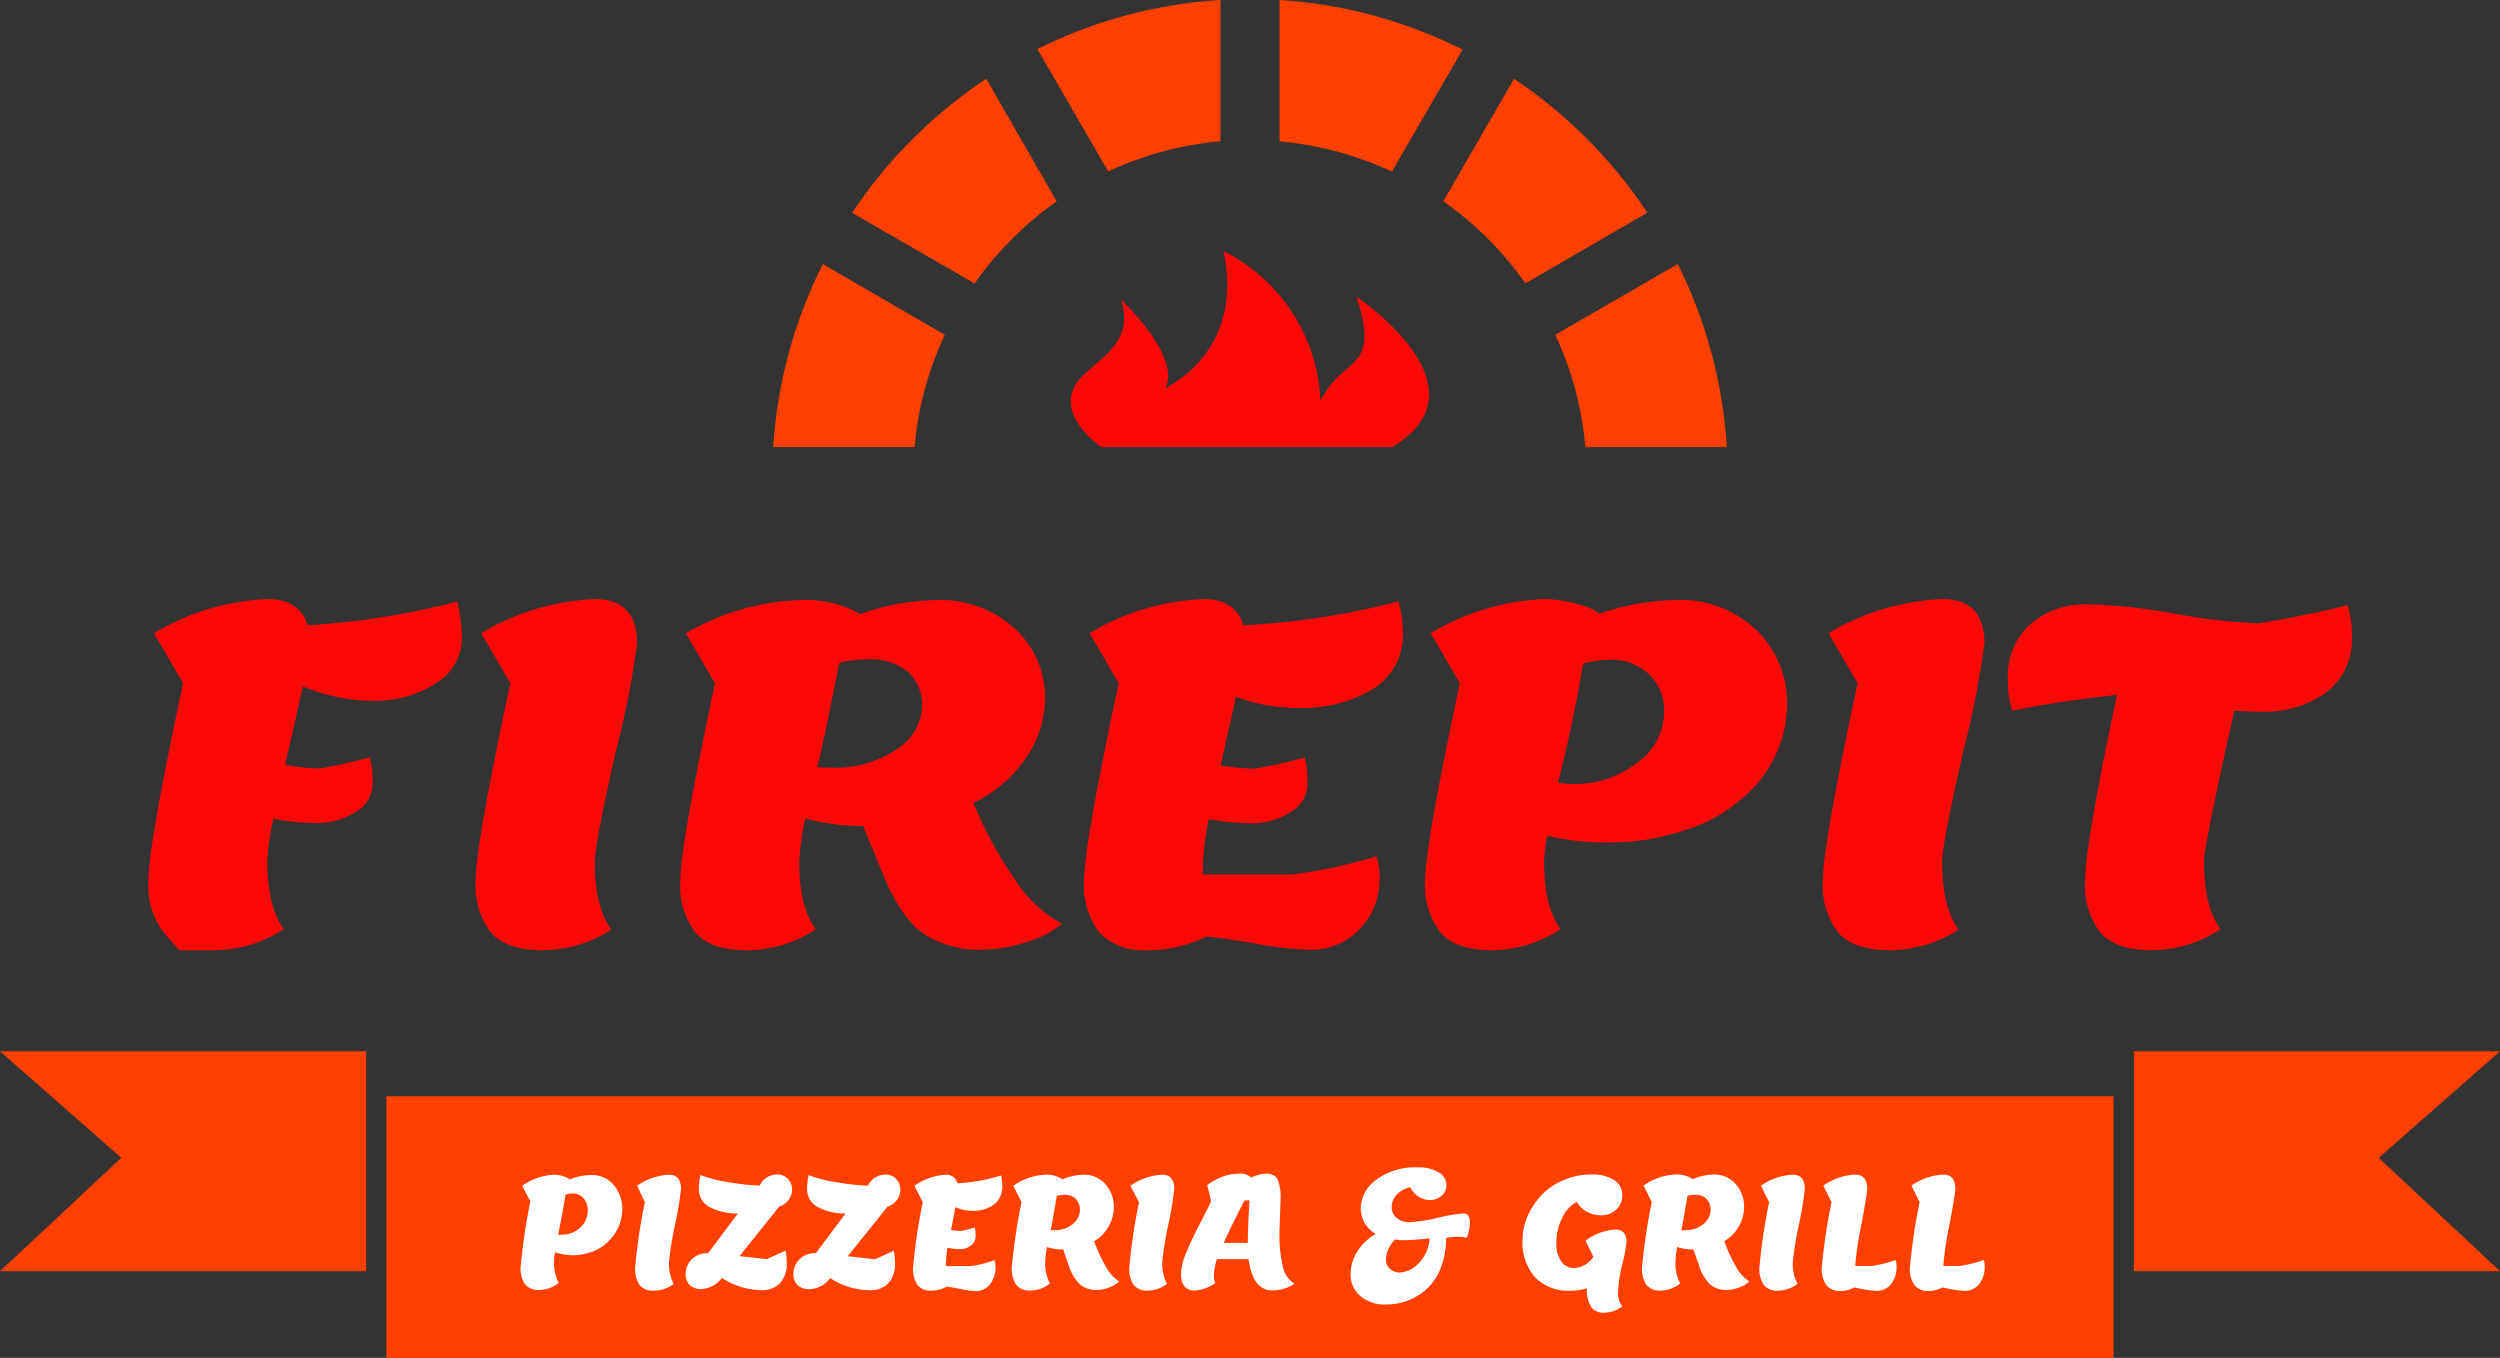 <svg xmlns="http://www.w3.org/2000/svg" viewBox="0 0 225.59 122.53"><rect x="0" y="0" width="225.59" height="122.53" fill="#333333" stroke="none"/><defs><style>.cls-1{fill:#fe0807;}.cls-2{fill:#ff4000;}.cls-3{fill:#fff;}</style></defs><title>Asset 2</title><g id="Layer_2" data-name="Layer 2"><g id="Layer_1-2" data-name="Layer 1"><path class="cls-1" d="M19.4,85.74H16.17l-1.39-1.58a7,7,0,0,1-1.39-4.72q0-3.14,3.13-17.79l-2.63-4.51a21.68,21.68,0,0,1,10.24-3.08q2.93,0,3.63,2.36a68.89,68.89,0,0,0,13.52-2.15,16.08,16.08,0,0,1,.4,3.2,4.78,4.78,0,0,1-2.41,4.23,10.17,10.17,0,0,1-5.59,1.54,16.63,16.63,0,0,1-6.36-1.31L26.86,64q-.35,1.64-1.14,5a16.23,16.23,0,0,0,3.18.34q2-.34,4.47-1a7.85,7.85,0,0,1,.25,2.34,2.94,2.94,0,0,1-1.54,2.59,6.4,6.4,0,0,1-3.48,1,20.91,20.91,0,0,1-3.93-.38,21.6,21.6,0,0,0-.55,3.83q0,4.09,1.49,6.11A11.43,11.43,0,0,1,19.4,85.74Z"/><path class="cls-1" d="M48.93,85.74q-3.23,0-4.62-1.58a7,7,0,0,1-1.39-4.72q0-3.14,3.13-17.79l-2.63-4.51a21.67,21.67,0,0,1,10.24-3.08q3.83,0,3.83,4a83.82,83.82,0,0,1-1.91,9.71q-1.91,8.4-1.91,10,0,4.09,1.49,6.11A11.43,11.43,0,0,1,48.93,85.74Z"/><path class="cls-1" d="M79.63,78.79l-1.74-4.25a21,21,0,0,1-5.22-.67,22.27,22.27,0,0,0-.55,3.88q0,4.09,1.49,6.11a11.43,11.43,0,0,1-6.21,1.89q-3.23,0-4.62-1.58a7,7,0,0,1-1.39-4.72q0-3.14,3.13-17.79l-2.63-4.51a21.69,21.69,0,0,1,10.24-3,10.1,10.1,0,0,1,5.52,1.26,21.17,21.17,0,0,1,6.71-1.26,10,10,0,0,1,7.26,2.61A8.45,8.45,0,0,1,94.3,63a9.63,9.63,0,0,1-1.64,5.29,11.94,11.94,0,0,1-4.82,4.15,35.06,35.06,0,0,0,3.8,7,11.54,11.54,0,0,0,4.2,3.92A9,9,0,0,1,92.63,85a12.9,12.9,0,0,1-3.9.69,9.15,9.15,0,0,1-5.42-1.45Q81.27,82.79,79.63,78.79Zm-4.77-9.52A9.84,9.84,0,0,0,81,67.55a4.8,4.8,0,0,0,2.21-3.71A4.07,4.07,0,0,0,82,60.68a5.27,5.27,0,0,0-3.68-1.18,11.6,11.6,0,0,0-2.58.29q-1.59,8-2,9.43A10.7,10.7,0,0,0,74.86,69.27Z"/><path class="cls-1" d="M103.54,85.74a5.47,5.47,0,0,1-4.33-1.58,7,7,0,0,1-1.39-4.72q0-3.14,3.13-17.79l-2.63-4.51a21.68,21.68,0,0,1,10.24-3.08q2.93,0,3.63,2.36a68.74,68.74,0,0,0,14-2.15,9.94,9.94,0,0,1,.4,2.74,5.73,5.73,0,0,1-2.66,5.14,12.34,12.34,0,0,1-6.84,1.73,15.94,15.94,0,0,1-5.57-1q-.4,1.9-1.39,6.19a20.18,20.18,0,0,0,3.13.29q2-.34,4.47-1a7.81,7.81,0,0,1,.25,2.34,2.94,2.94,0,0,1-1.54,2.59,6.36,6.36,0,0,1-3.46,1,20.78,20.78,0,0,1-3.9-.38,24.84,24.84,0,0,0-.55,5h8.05a43.88,43.88,0,0,0,7.61-1.64,5.78,5.78,0,0,1,.3,2.06,6.48,6.48,0,0,1-1.71,4.42,6,6,0,0,1-4.75,1.94,29.83,29.83,0,0,1-4.65-.53q-3.06-.53-4.55-.65A11.51,11.51,0,0,1,103.54,85.74Z"/><path class="cls-1" d="M139.63,75.42a13,13,0,0,0-.3,2.32q0,4.09,1.49,6.11a11.43,11.43,0,0,1-6.21,1.89q-3.23,0-4.62-1.58a7,7,0,0,1-1.39-4.72q0-3.14,3.13-17.79l-2.63-4.51a21.68,21.68,0,0,1,10.24-3.08,11.36,11.36,0,0,1,2.83.4,6.28,6.28,0,0,1,2.19.91,21.74,21.74,0,0,1,6.81-1.22,9.88,9.88,0,0,1,7.38,2.76,9.18,9.18,0,0,1,2.71,6.67,11.2,11.2,0,0,1-4,8.42A14,14,0,0,1,152,74.92a21,21,0,0,1-6.69,1.1A23.19,23.19,0,0,1,139.63,75.42Zm.94-4.8a8.08,8.08,0,0,0,1.44.13,9.11,9.11,0,0,0,5.67-1.89,5.69,5.69,0,0,0,2.49-4.68,4.53,4.53,0,0,0-1.32-3.29,4.94,4.94,0,0,0-3.7-1.35,9.2,9.2,0,0,0-2.29.34Q141.87,65.65,140.58,70.62Z"/><path class="cls-1" d="M170.5,85.74q-3.23,0-4.62-1.58a7,7,0,0,1-1.39-4.72q0-3.14,3.13-17.79L165,57.14a21.67,21.67,0,0,1,10.24-3.08q3.83,0,3.83,4a83.82,83.82,0,0,1-1.91,9.71q-1.91,8.4-1.91,10,0,4.09,1.49,6.11A11.43,11.43,0,0,1,170.5,85.74Z"/><path class="cls-1" d="M181.19,61.4a6.28,6.28,0,0,1,2.09-5.14,7.58,7.58,0,0,1,5-1.73,50.83,50.83,0,0,1,7.93.84,55.4,55.4,0,0,0,7.56.88q4.22-.67,8.05-1.64a8.11,8.11,0,0,1,.4,2.74,6,6,0,0,1-2.31,5.14A9.58,9.58,0,0,1,204,64.22q-.9,0-2.39-.08-2.73,12.17-2.73,13.6,0,4.09,1.49,6.11a11.43,11.43,0,0,1-6.21,1.89q-3.23,0-4.62-1.58a7,7,0,0,1-1.39-4.72q0-3.14,2.88-16.74-5.62.63-9.44,1.43A7.86,7.86,0,0,1,181.19,61.4Z"/><path class="cls-2" d="M69.77,40.34H82.53a30.15,30.15,0,0,1,2.72-10.13l-11-6.38A42.79,42.79,0,0,0,69.77,40.34Z"/><path class="cls-2" d="M115.47,0V12.76a30.14,30.14,0,0,1,10.13,2.72l6.38-11A42.79,42.79,0,0,0,115.47,0Z"/><path class="cls-2" d="M100,15.47a30.15,30.15,0,0,1,10.13-2.72V0A42.79,42.79,0,0,0,93.61,4.43Z"/><path class="cls-2" d="M87.94,25.58a30.63,30.63,0,0,1,7.41-7.41L89,7.11A43.45,43.45,0,0,0,76.89,19.2Z"/><path class="cls-2" d="M130.24,18.16a30.63,30.63,0,0,1,7.41,7.41l11-6.38A43.46,43.46,0,0,0,136.62,7.11Z"/><path class="cls-2" d="M140.34,30.21a30.15,30.15,0,0,1,2.72,10.13h12.76a42.79,42.79,0,0,0-4.43-16.51Z"/><path class="cls-1" d="M125.65,40.34H99.4s-4.2-2.74-2.25-5.78c1.17-1.82,5.46-3.34,4-7.53,0,0,5.5,5.13,4,8,0,0,7.25-3.28,5.25-12.37a15.82,15.82,0,0,1,8.75,13.54c2-4.19,5.5-2.53,3.25-9.45C122.4,26.81,134.65,34.89,125.65,40.34Z"/><polygon class="cls-2" points="192.55 94.86 225.59 94.86 214.65 104.48 225.59 114.71 192.55 114.71 192.55 94.86"/><polygon class="cls-2" points="33.04 94.86 0 94.86 10.94 104.48 0 114.71 33.04 114.71 33.04 94.86"/><rect class="cls-2" x="34.87" y="98.92" width="155.85" height="23.61"/><path class="cls-3" d="M50.08,113a5.09,5.09,0,0,0-.08.77,3.89,3.89,0,0,0,.42,2,2.87,2.87,0,0,1-1.75.63,1.52,1.52,0,0,1-1.3-.52,2.6,2.6,0,0,1-.39-1.56,51.94,51.94,0,0,1,.88-5.9L47.12,107A5.43,5.43,0,0,1,50,106a2.75,2.75,0,0,1,.8.13,1.63,1.63,0,0,1,.61.3,5.28,5.28,0,0,1,1.91-.4,2.56,2.56,0,0,1,2.07.91,3.35,3.35,0,0,1,.76,2.21A4,4,0,0,1,55,111.91a3.84,3.84,0,0,1-1.47,1,5.08,5.08,0,0,1-1.88.36A5.59,5.59,0,0,1,50.08,113Zm.27-1.59a1.94,1.94,0,0,0,.4,0,2.31,2.31,0,0,0,1.59-.63,2,2,0,0,0,.7-1.55,1.65,1.65,0,0,0-.37-1.09,1.27,1.27,0,0,0-1-.45,2.22,2.22,0,0,0-.64.11Q50.71,109.8,50.35,111.45Z"/><path class="cls-3" d="M59,116.46a1.52,1.52,0,0,1-1.3-.52,2.6,2.6,0,0,1-.39-1.56,51.94,51.94,0,0,1,.88-5.9L57.49,107a5.43,5.43,0,0,1,2.88-1q1.08,0,1.08,1.31a32.51,32.51,0,0,1-.54,3.22,29.27,29.27,0,0,0-.54,3.32,3.89,3.89,0,0,0,.42,2A2.87,2.87,0,0,1,59,116.46Z"/><path class="cls-3" d="M62.28,116a1.41,1.41,0,0,1-.41-1.08,1.82,1.82,0,0,1,.54-1.27,1.94,1.94,0,0,1,1.49-.57l2.68-3.58A5.25,5.25,0,0,1,64,108.9a1.82,1.82,0,0,1-.94-1.68,5.79,5.79,0,0,1,.14-1.19,12.65,12.65,0,0,0,2.76.68,19.14,19.14,0,0,0,2.59.27,1.74,1.74,0,0,1,1.56-1,1.31,1.31,0,0,1,1,.41,1.46,1.46,0,0,1,.37,1,1.67,1.67,0,0,1-1.17,1.49l-3.58,4.47,2.46.27,1.69-.77a5.15,5.15,0,0,1,.11,1.1,2.51,2.51,0,0,1-.62,1.85,2.17,2.17,0,0,1-1.6.62,6.71,6.71,0,0,1-3.63-1.1,2.45,2.45,0,0,1-1.86,1A1.53,1.53,0,0,1,62.28,116Z"/><path class="cls-3" d="M72,116a1.41,1.41,0,0,1-.41-1.08,1.82,1.82,0,0,1,.54-1.27,1.94,1.94,0,0,1,1.49-.57l2.68-3.58a5.25,5.25,0,0,1-2.53-.59,1.82,1.82,0,0,1-.94-1.68,5.79,5.79,0,0,1,.14-1.19,12.65,12.65,0,0,0,2.76.68,19.14,19.14,0,0,0,2.59.27,1.74,1.74,0,0,1,1.56-1,1.31,1.31,0,0,1,1,.41,1.46,1.46,0,0,1,.37,1,1.67,1.67,0,0,1-1.17,1.49l-3.58,4.47,2.46.27,1.69-.77a5.15,5.15,0,0,1,.11,1.1,2.51,2.51,0,0,1-.62,1.85,2.17,2.17,0,0,1-1.6.62,6.71,6.71,0,0,1-3.63-1.1,2.45,2.45,0,0,1-1.86,1A1.53,1.53,0,0,1,72,116Z"/><path class="cls-3" d="M84,116.46a1.42,1.42,0,0,1-1.22-.52,2.6,2.6,0,0,1-.39-1.56,51.94,51.94,0,0,1,.88-5.9L82.51,107a5.43,5.43,0,0,1,2.88-1,1,1,0,0,1,1,.78,16.54,16.54,0,0,0,3.94-.71,3.9,3.9,0,0,1,.11.91,2,2,0,0,1-.75,1.71,3.07,3.07,0,0,1-1.92.57,3.88,3.88,0,0,1-1.56-.33q-.11.63-.39,2.05a4.86,4.86,0,0,0,.88.1,12.58,12.58,0,0,0,1.26-.32,3.08,3.08,0,0,1,.07.78,1,1,0,0,1-.43.86,1.59,1.59,0,0,1-1,.32,5,5,0,0,1-1.1-.13,9.68,9.68,0,0,0-.15,1.66h2.26a10.75,10.75,0,0,0,2.14-.54,2.25,2.25,0,0,1,.08.68,2.38,2.38,0,0,1-.48,1.47,1.57,1.57,0,0,1-1.33.64,7.14,7.14,0,0,1-1.31-.18q-.86-.17-1.28-.22A2.84,2.84,0,0,1,84,116.46Z"/><path class="cls-3" d="M96.43,114.16l-.49-1.41a5,5,0,0,1-1.47-.22,8.66,8.66,0,0,0-.15,1.29,3.89,3.89,0,0,0,.42,2,2.87,2.87,0,0,1-1.75.63,1.52,1.52,0,0,1-1.3-.52,2.6,2.6,0,0,1-.39-1.56,51.94,51.94,0,0,1,.88-5.9L91.44,107a5.43,5.43,0,0,1,2.88-1,2.5,2.5,0,0,1,1.55.42,5.15,5.15,0,0,1,1.89-.42,2.57,2.57,0,0,1,2,.87,3.07,3.07,0,0,1,.75,2.08A3.64,3.64,0,0,1,98.74,112a12.39,12.39,0,0,0,1.07,2.33,3.52,3.52,0,0,0,1.18,1.3,2.43,2.43,0,0,1-.9.54,3.12,3.12,0,0,1-1.1.23,2.29,2.29,0,0,1-1.52-.48A4.15,4.15,0,0,1,96.43,114.16ZM95.09,111a2.47,2.47,0,0,0,1.74-.57,1.67,1.67,0,0,0,.62-1.23,1.48,1.48,0,0,0-.36-1,1.34,1.34,0,0,0-1-.39,2.79,2.79,0,0,0-.73.1q-.45,2.67-.56,3.13Z"/><path class="cls-3" d="M103.59,116.46a1.52,1.52,0,0,1-1.3-.52,2.6,2.6,0,0,1-.39-1.56,51.94,51.94,0,0,1,.88-5.9L102,107a5.43,5.43,0,0,1,2.88-1q1.08,0,1.08,1.31a32.51,32.51,0,0,1-.54,3.22,29.27,29.27,0,0,0-.54,3.32,3.89,3.89,0,0,0,.42,2A2.87,2.87,0,0,1,103.59,116.46Z"/><path class="cls-3" d="M115.56,108l-.11,3.33a12.44,12.44,0,0,0,.29,2.89,2.4,2.4,0,0,0,1.07,1.62,3.67,3.67,0,0,1-2,.6q-1.75,0-2.15-2.82h-2.85a5.42,5.42,0,0,0-.27,1.39,2.22,2.22,0,0,0,.11.78,3.55,3.55,0,0,1-1.84.66q-1.24,0-1.24-1.51a5.27,5.27,0,0,1,.47-1.9q.47-1.15,1.24-2.63t1-2q-.15-.75-.35-1.48a6.64,6.64,0,0,1,1.4-.76,4.08,4.08,0,0,1,1.47-.26,1.42,1.42,0,0,1,1.1.35,3.45,3.45,0,0,1,1.31-.35,1.4,1.4,0,0,1,.77.17.94.94,0,0,1,.36.49A4.29,4.29,0,0,1,115.56,108Zm-2.81.32h-.45q-1.26,2.43-1.87,3.83h2.17Q112.6,110.65,112.75,108.35Z"/><path class="cls-3" d="M127.27,107.13a2.35,2.35,0,0,0-1.25.69,1.58,1.58,0,0,0-.44,1.07,1.25,1.25,0,0,0,.43,1,1.74,1.74,0,0,0,1.21.39,13.24,13.24,0,0,0,2.52-.39,13.51,13.51,0,0,1,2.32-.39q.57,0,.57.76a3.75,3.75,0,0,1-.27,1.42,4.1,4.1,0,0,0-.87-.08,5.5,5.5,0,0,0-1,.11,7.22,7.22,0,0,1-.47,2.68,5,5,0,0,1-1.25,1.89,5.33,5.33,0,0,1-3.66,1.43,3.35,3.35,0,0,1-2.4-.8,2.52,2.52,0,0,1-.84-1.89,3.89,3.89,0,0,1,.59-2.06,4.76,4.76,0,0,1,1.68-1.61,2.78,2.78,0,0,1-1-1,2.7,2.7,0,0,1-.35-1.33,3.24,3.24,0,0,1,1.4-2.56,5.8,5.8,0,0,1,3.73-1.12,3.45,3.45,0,0,1,1.9.45,1.33,1.33,0,0,1,.7,1.14,1.25,1.25,0,0,1-.47,1,1.63,1.63,0,0,1-1,.36,1.81,1.81,0,0,1-1-.29A1.92,1.92,0,0,1,127.27,107.13Zm-1,7.7A2.53,2.53,0,0,0,128,114a3.43,3.43,0,0,0,1-2.26q-1.57.17-2.16.17a6.25,6.25,0,0,1-.94-.06,2.65,2.65,0,0,0-.84,1.79,1.06,1.06,0,0,0,.35.84A1.31,1.31,0,0,0,126.28,114.83Z"/><path class="cls-3" d="M143.78,113.42l-.71-1.47a5,5,0,0,1,2.7-1q1,0,1,1.13a14.37,14.37,0,0,1-.38,2,12,12,0,0,0-.38,2.51,1.88,1.88,0,0,0,.38,1.29,2.73,2.73,0,0,1-1.63.57,1.32,1.32,0,0,1-1.21-.56,3.07,3.07,0,0,1-.36-1.64,5.47,5.47,0,0,1-1.56.22,4.14,4.14,0,0,1-3.07-1.17,4.72,4.72,0,0,1-1.17-3.47,5.19,5.19,0,0,1,.42-2,6.67,6.67,0,0,1,1.19-1.88,5.77,5.77,0,0,1,2-1.42,6.2,6.2,0,0,1,2.56-.55,3.75,3.75,0,0,1,2.07.49,1.54,1.54,0,0,1,.75,1.36,1.67,1.67,0,0,1-.57,1.35,1.93,1.93,0,0,1-1.29.48,2.7,2.7,0,0,1-1.31-.31,2.4,2.4,0,0,1-.93-.9,3,3,0,0,0-1.3,1.43,4.81,4.81,0,0,0-.54,2.22,2.79,2.79,0,0,0,.45,1.74,1.39,1.39,0,0,0,1.14.58A2.22,2.22,0,0,0,143.78,113.42Z"/><path class="cls-3" d="M153.3,114.16l-.49-1.41a5,5,0,0,1-1.47-.22,8.66,8.66,0,0,0-.15,1.29,3.89,3.89,0,0,0,.42,2,2.87,2.87,0,0,1-1.75.63,1.52,1.52,0,0,1-1.3-.52,2.6,2.6,0,0,1-.39-1.56,51.94,51.94,0,0,1,.88-5.9l-.74-1.49a5.43,5.43,0,0,1,2.88-1,2.5,2.5,0,0,1,1.55.42,5.15,5.15,0,0,1,1.89-.42,2.57,2.57,0,0,1,2,.87,3.07,3.07,0,0,1,.75,2.08A3.64,3.64,0,0,1,155.6,112a12.39,12.39,0,0,0,1.07,2.33,3.52,3.52,0,0,0,1.18,1.3,2.43,2.43,0,0,1-.9.54,3.12,3.12,0,0,1-1.1.23,2.29,2.29,0,0,1-1.52-.48A4.15,4.15,0,0,1,153.3,114.16ZM152,111a2.47,2.47,0,0,0,1.74-.57,1.67,1.67,0,0,0,.62-1.23,1.48,1.48,0,0,0-.36-1,1.34,1.34,0,0,0-1-.39,2.79,2.79,0,0,0-.73.1q-.45,2.67-.56,3.13Z"/><path class="cls-3" d="M160.45,116.46a1.52,1.52,0,0,1-1.3-.52,2.6,2.6,0,0,1-.39-1.56,51.94,51.94,0,0,1,.88-5.9L158.9,107a5.43,5.43,0,0,1,2.88-1q1.08,0,1.08,1.31a32.51,32.51,0,0,1-.54,3.22,29.27,29.27,0,0,0-.54,3.32,3.89,3.89,0,0,0,.42,2A2.87,2.87,0,0,1,160.45,116.46Z"/><path class="cls-3" d="M164.78,115.94a2.6,2.6,0,0,1-.39-1.56,51.94,51.94,0,0,1,.88-5.9l-.74-1.49a5.43,5.43,0,0,1,2.88-1q1.08,0,1.08,1.31,0,.39-.54,3.27a27.52,27.52,0,0,0-.54,3.66h1.51a10.71,10.71,0,0,0,2.14-.54,2.22,2.22,0,0,1,.08.68,2.38,2.38,0,0,1-.48,1.47,1.58,1.58,0,0,1-1.33.64,11,11,0,0,1-2-.31,2.55,2.55,0,0,1-1.24.32A1.53,1.53,0,0,1,164.78,115.94Z"/><path class="cls-3" d="M172.73,115.94a2.6,2.6,0,0,1-.39-1.56,51.94,51.94,0,0,1,.88-5.9l-.74-1.49a5.43,5.43,0,0,1,2.88-1q1.08,0,1.08,1.31,0,.39-.54,3.27a27.52,27.52,0,0,0-.54,3.66h1.51a10.71,10.71,0,0,0,2.14-.54,2.22,2.22,0,0,1,.08.68,2.38,2.38,0,0,1-.48,1.47,1.58,1.58,0,0,1-1.33.64,11,11,0,0,1-2-.31,2.55,2.55,0,0,1-1.24.32A1.53,1.53,0,0,1,172.73,115.94Z"/></g></g></svg>